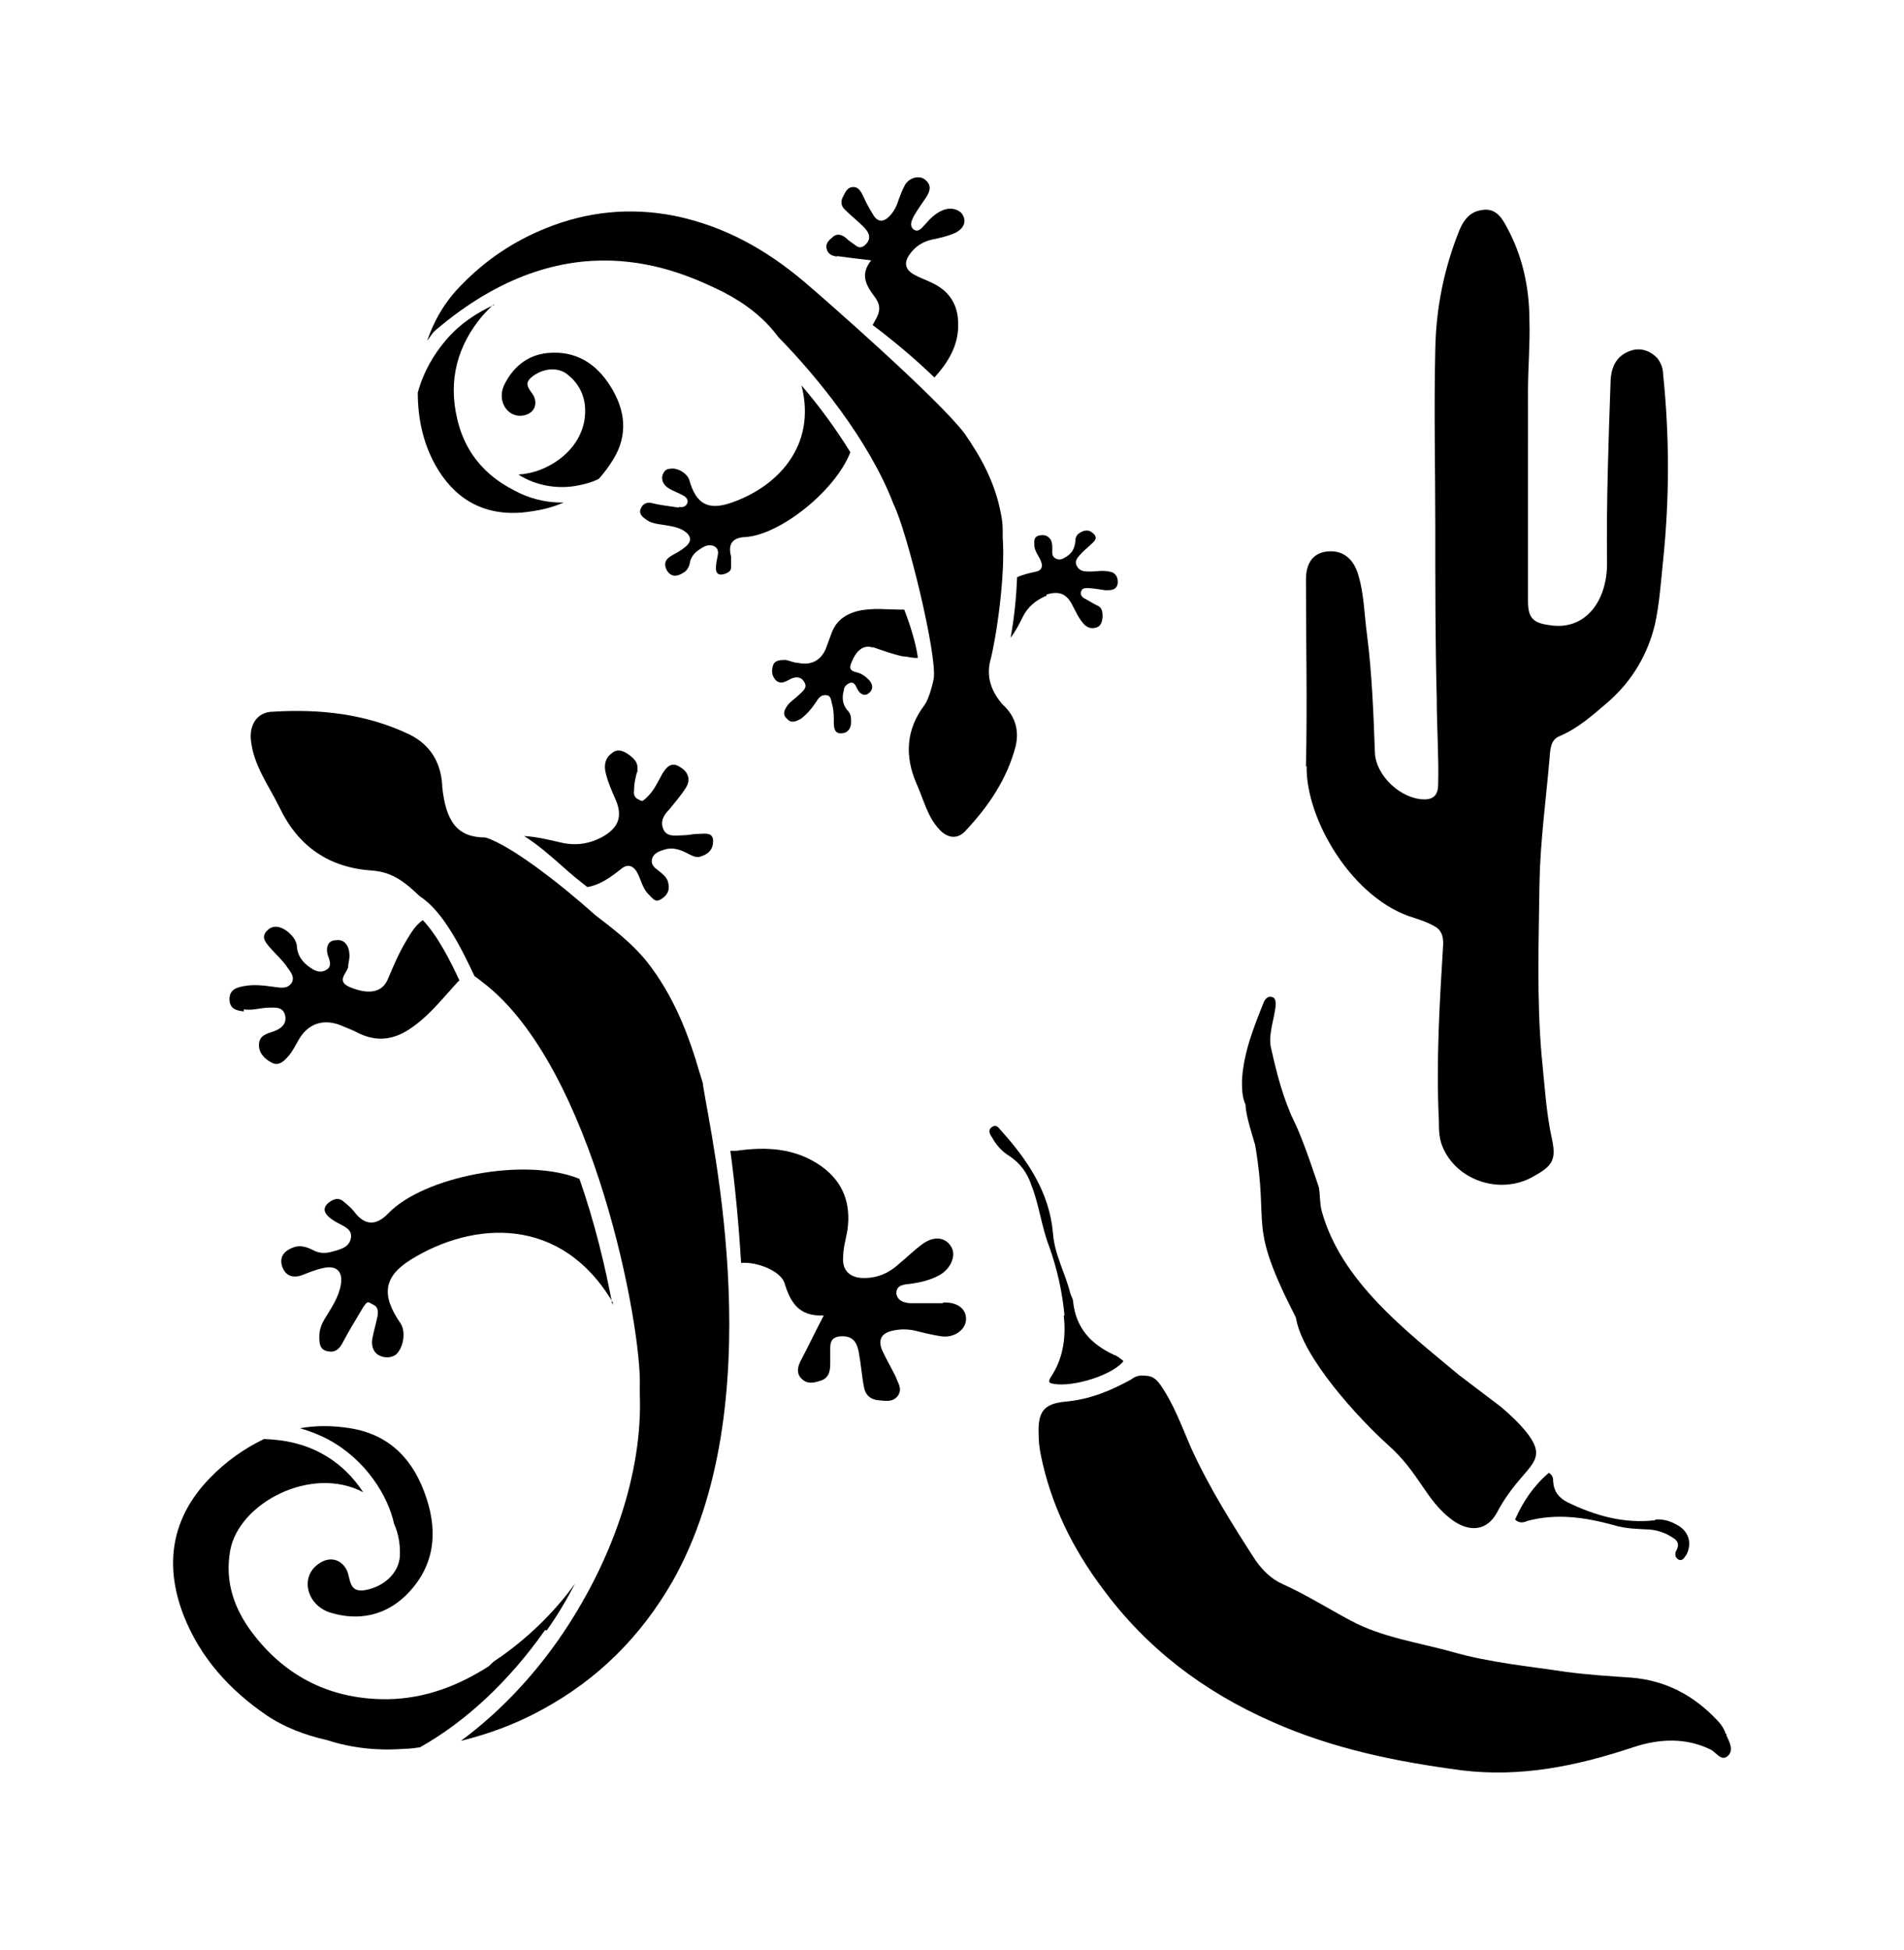<?xml version="1.0" encoding="iso-8859-1"?>
<!-- Generator: Adobe Illustrator 28.5.0, SVG Export Plug-In . SVG Version: 9.03 Build 54727)  -->
<svg version="1.1" id="Livello_1" xmlns="http://www.w3.org/2000/svg" xmlns:xlink="http://www.w3.org/1999/xlink" x="0px" y="0px"
	 viewBox="0 0 935.435 957.791" style="enable-background:new 0 0 935.435 957.791;" xml:space="preserve">
<g id="Capa_1">
	<path d="M242.672,149.781c-8.473,3.883-16.593,9.179-23.301,16.946c-6.355,7.414-11.297,15.887-14.122,26.125
		c0,12.356,2.471,24.36,8.473,35.304c9.179,16.593,23.301,25.066,42.365,23.654c7.414-0.706,14.475-2.118,20.83-4.943h-1.059
		c-8.12,0-16.24-2.118-23.301-6.002c-6.002-3.177-22.595-12.003-27.89-34.951c-4.59-19.064,0-36.363,12.71-51.191
		c1.765-1.765,3.53-3.883,5.296-5.296l0,0V149.781z"/>
	<path d="M411.074,125.774c5.296,0.706,10.591,1.412,16.946,2.118c-5.649,7.061-2.471,12.356,1.765,18.005
		c4.237,5.649,1.412,9.179-1.059,13.769c9.885,7.414,20.477,16.24,30.362,25.772c6.708-7.414,12.003-15.887,11.65-26.478
		c0-9.532-4.59-16.24-13.063-20.123c-2.824-1.412-6.002-2.471-8.473-3.883l0,0c-4.59-2.471-5.296-6.002-2.118-10.238
		c2.824-3.883,6.355-6.002,10.944-7.061c3.53-0.706,6.708-1.412,10.238-2.824c4.59-1.765,6.708-5.296,4.943-8.826
		c-1.412-3.177-6.355-4.59-10.591-2.471c-3.177,1.412-5.649,3.883-8.12,6.708c-1.412,1.412-3.177,4.237-5.649,2.471
		c-2.118-1.765-1.059-4.237,0-6.355c1.765-3.177,3.883-6.002,6.002-9.179c2.118-3.177,3.177-6.355-0.706-9.179
		c-3.177-2.118-8.12-0.353-9.885,3.53c-1.412,2.824-2.471,5.649-3.53,8.826c-1.059,2.471-2.118,4.237-3.883,6.002
		c-2.824,2.824-5.649,2.824-7.767-0.706c-1.765-2.824-3.53-6.002-4.943-9.179c-1.059-2.118-2.118-4.59-4.943-4.59
		c-2.824,0-3.883,2.471-4.943,4.59c-1.412,2.471-1.059,4.943,1.059,6.708c2.824,2.824,6.002,5.296,8.826,8.12
		c2.118,2.118,4.237,4.943,1.765,8.12c-1.765,2.118-3.53,2.824-5.649,1.059c-1.412-1.059-3.177-2.118-4.59-3.53
		c-2.118-1.765-4.59-2.471-6.708-0.353c-1.765,1.412-3.53,3.177-2.824,5.649c0.706,2.824,2.824,3.53,5.649,3.883h-0.706V125.774z"/>
	<path d="M333.404,249.339c-4.237-0.706-8.473-1.059-12.71-2.118c-2.471-0.706-4.59,0-5.649,2.118c-1.412,2.471,0,4.237,2.118,5.649
		c1.765,1.412,3.883,2.118,6.355,2.471c4.237,0.706,8.826,1.059,12.357,3.177c3.883,2.471,4.236,5.296,0.706,8.12
		c-2.118,1.765-4.236,2.824-6.708,4.237c-3.177,1.765-3.883,4.237-2.118,7.414c2.118,3.177,4.943,2.824,7.767,1.059
		c2.118-1.059,3.177-3.177,3.53-5.649c0.706-2.471,2.118-4.237,4.236-5.649c2.471-1.765,4.943-3.177,7.767-1.765
		c2.824,1.765,1.412,4.59,1.059,7.061c-1.059,5.649,0,7.767,4.236,6.355c1.765-0.706,2.824-1.412,2.824-3.177
		c0-1.765,0-3.53,0-5.296c-1.648-6.119,0.706-9.297,7.061-9.532c16.946-1.059,44.13-22.595,51.544-41.659
		c-7.414-12.003-15.534-22.948-24.007-32.833c7.767,30.362-12.71,50.485-35.304,57.899c-10.944,3.53-16.593,0-19.77-11.297
		c-1.059-3.53-6.002-6.355-9.532-5.649l0,0c-2.471,0-3.53,2.118-3.883,4.237c0,2.471,1.412,4.237,3.177,5.296
		c2.118,1.412,4.59,2.118,7.061,3.53c1.412,0.706,2.824,2.118,2.118,3.883c-0.706,1.765-2.471,2.118-3.883,1.765l0,0
		L333.404,249.339z"/>
	<path d="M428.726,317.83c4.943,1.765,9.885,3.53,14.828,4.59c2.471,0,4.943,1.059,7.414,0.706
		c-1.059-7.767-4.236-17.299-6.708-23.654l0,0h-0.706c-7.414,0-14.828-1.059-22.242,0.706c-6.708,1.765-10.944,5.296-13.063,11.65
		l0,0c-0.706,2.118-1.765,4.59-2.471,6.708c-2.471,6.002-7.414,8.473-13.769,7.061c-2.118,0-3.883-1.059-6.002-1.412
		c-2.118,0-4.943,0-6.002,2.118c-1.059,2.824-1.059,5.296,1.059,7.767c2.118,2.118,4.237,1.059,6.355,0
		c2.824-1.765,6.002-2.118,7.767,1.059c1.765,2.824-1.059,4.59-2.824,6.355c-1.765,1.765-4.237,3.177-5.649,5.296
		c-1.412,2.118-2.471,4.237,0,6.355c2.118,2.471,4.59,1.059,6.708,0c2.824-2.118,5.296-4.943,7.414-8.12
		c1.059-1.765,2.471-3.883,4.943-3.53c2.824,0,2.471,3.177,3.177,4.943c0.706,2.824,0.706,6.002,0.706,8.826
		c0,2.824,0.706,5.296,3.883,4.943c2.824,0,4.59-2.471,4.59-5.296c0-2.824,0-4.236-2.118-6.355
		c-2.118-2.824-2.471-6.002-1.412-9.532c0-1.765,1.412-2.824,2.824-3.53c2.118-0.706,2.824,1.059,3.53,2.471
		c1.412,3.177,3.883,4.237,6.002,2.471c2.471-2.118,1.765-4.943-0.706-7.061c-1.059-1.059-2.118-1.765-3.53-2.471
		c-2.118-1.059-6.355-0.706-4.59-4.943c2.471-6.708,6.355-9.532,10.944-7.767h-0.353L428.726,317.83z"/>
	<path d="M616.544,561.782c7.414,43.071-4.237,37.776,20.123,85.436l0,0c3.177,19.77,31.421,50.132,45.19,62.489
		c15.887,14.122,18.358,27.184,31.774,37.069c8.473,6.002,16.946,5.296,21.889-3.883c12.356-23.301,26.478-23.654,14.828-38.835
		c-3.883-4.943-8.473-9.179-13.063-13.063l0,0l-20.477-15.534c-25.772-21.536-57.899-45.896-67.431-80.494
		c-1.059-3.883-0.706-7.767-1.412-11.65c0,0-7.414-22.948-12.003-32.127c-5.649-11.65-8.826-24.36-11.65-37.069
		c-1.765-8.473,5.649-22.948,0.706-24.36l0,0c-2.118-0.706-3.53,1.059-4.237,2.824c-4.943,12.357-9.885,24.713-10.591,38.129
		c0,4.236,0,8.12,1.765,12.003c0,5.296,3.883,16.593,4.59,19.417l0,0V561.782z"/>
	<path d="M641.964,376.082c-0.706,26.125,22.595,66.019,52.956,74.845c3.177,1.059,6.355,2.118,9.532,3.883
		c3.53,1.765,4.59,4.59,4.59,8.826c-1.765,28.949-3.53,57.899-2.118,86.848c0,4.237,0,8.473,1.765,12.71
		c6.708,16.593,28.243,24.007,44.483,14.828c9.532-5.296,11.65-8.12,9.179-19.064c-2.824-13.063-3.53-26.831-4.943-40.247
		c-2.471-28.243-1.412-56.487-1.059-84.73c0.353-20.476,3.177-40.953,4.943-61.429l0,0c0.353-4.237,0.353-9.179,4.943-10.944
		c9.179-3.883,16.593-10.591,24.007-16.946c11.65-10.238,19.417-23.301,22.948-38.482c2.118-9.885,2.824-20.477,3.883-30.715
		c3.177-30.715,3.177-61.076,0-91.791c0-2.824-1.059-5.296-2.824-7.767c-3.883-3.883-8.473-5.296-13.416-3.53
		c-6.708,2.471-9.179,7.767-9.532,14.475c-1.059,30.009-2.118,60.017-1.765,90.026c0,18.005-10.238,32.48-27.184,30.362
		c-8.826-1.059-11.65-3.177-11.65-12.003V192.147c0-11.65,1.059-23.301,0.706-34.598c0-16.593-3.53-32.48-11.65-46.955
		c-2.471-4.59-5.649-8.473-11.65-7.414c-5.649,0.706-8.826,4.59-10.944,9.532c-7.767,19.064-11.65,38.835-12.003,58.958
		c-0.706,29.303,0,58.252,0,87.555s0,55.781,0.706,83.671c0,14.122,1.059,28.243,0.706,42.365c0,4.59-1.765,7.414-6.708,7.414
		c-11.297,0-23.654-11.297-24.36-22.595c-0.706-19.417-1.412-38.835-3.883-58.252c-1.412-10.238-1.412-20.477-4.59-30.362
		c-1.765-5.296-5.296-9.885-11.65-10.591c-8.826-0.706-13.769,4.237-13.769,13.769c0,30.715,0.706,61.429,0,91.791h0.353V376.082z"
		/>
	<path d="M514.162,292.058c5.649-1.765,9.532-0.706,12.357,4.59c1.765,3.177,3.177,6.708,5.649,9.532
		c1.765,2.118,3.884,2.824,6.355,2.118c2.471-0.706,2.824-2.824,3.177-4.943c0-2.471,0-4.943-2.824-6.002
		c-2.118-1.059-4.237-2.471-6.355-3.53c-1.059-0.706-1.765-1.765-1.412-3.177c0.353-1.412,1.412-1.765,2.824-1.765
		c3.177,0,6.355,0.706,9.179,1.059c2.824,0,5.296,0,6.002-3.177c0.353-3.177-1.059-5.649-4.237-6.002c-3.177-0.706-6.355,0-9.179,0
		l0,0c-2.824,0-5.296,0-6.708-2.824c-1.412-2.824,1.059-4.59,2.471-6.355c1.412-1.412,2.824-2.471,4.237-3.883
		c1.412-1.412,4.237-3.177,1.412-5.649c-2.118-2.118-4.59-1.765-7.061,0c-1.412,1.059-1.765,2.471-1.765,4.237
		c-0.353,2.824-1.412,5.296-4.236,7.061c-1.765,1.059-3.177,2.118-5.296,1.059s-1.765-2.824-1.765-4.59c0-1.765,0-3.177-0.706-4.59
		c-1.412-2.118-3.177-2.824-6.002-2.118c-2.471,0.706-2.118,2.824-2.118,4.59c0,2.824,2.118,5.296,3.177,7.767
		c1.059,2.471,0.706,4.59-2.118,5.296c-3.177,0.706-6.708,1.412-9.532,2.824c-0.353,9.532-1.412,20.123-3.177,29.656
		c2.471-3.177,4.237-6.708,6.002-10.238c2.471-4.943,6.355-8.12,11.297-10.238h0.353V292.058z"/>
	<path d="M813.189,746.777c-15.181,1.765-29.303-2.118-43.071-8.826c-4.237-2.118-6.708-5.296-7.061-10.238l0,0
		c0-1.412,0-2.824-2.118-4.237c-7.414,6.355-12.71,14.122-16.593,22.948c2.118,2.118,4.59,1.412,6.002,0.706
		c14.475-3.883,28.596-1.765,42.718,2.118c5.649,1.765,11.65,1.765,17.652,2.118c3.883,0.353,7.767,1.765,10.944,3.884
		c2.471,1.412,3.53,3.177,2.118,6.002c-1.059,1.765-1.059,3.883,1.059,4.943c2.118,0.706,2.824-1.412,3.883-2.824
		c2.471-5.296,1.059-10.591-3.883-13.769c-3.53-2.118-7.061-3.53-11.65-3.177l0,0L813.189,746.777z"/>
	<path d="M268.797,173.435c-9.885,1.059-16.946,7.061-21.183,15.887l0,0c-3.53,7.767,1.765,15.887,9.179,14.828
		c4.943-0.706,7.414-4.59,5.649-9.179c-1.412-3.177-6.002-6.002-1.059-9.885c4.943-3.883,11.65-4.943,16.593-1.765
		c7.767,5.649,10.591,13.769,9.179,22.948c-2.471,15.534-18.358,26.125-32.48,26.831c8.826,5.649,19.064,7.061,27.89,5.649
		c4.237-0.706,8.12-1.765,11.65-3.53c2.471-2.824,4.943-6.002,7.061-9.532c7.414-12.003,6.002-24.36-1.412-36.01
		C292.804,178.378,282.566,172.023,268.797,173.435C268.797,173.435,268.797,173.435,268.797,173.435z"/>
	<path d="M312.928,379.259c1.059-4.236-1.059-6.355-3.883-8.473c-2.471-1.765-5.296-3.177-8.12-1.059
		c-3.177,2.118-4.237,5.296-3.53,9.179c1.059,4.943,3.177,9.532,5.296,14.475c3.177,7.767,1.059,13.063-6.002,17.299
		c-6.708,3.883-13.769,4.943-21.183,3.177c-6.002-1.412-12.003-2.824-18.005-3.177c6.708,4.237,12.356,9.179,18.358,14.475
		c3.883,3.53,8.12,7.061,12.71,10.591c6.355-1.059,11.65-4.943,16.946-9.179c3.177-2.471,6.002-1.059,7.767,2.471
		c1.765,3.53,2.471,7.414,5.296,10.238s3.53,4.237,6.708,2.118c3.177-2.118,3.883-4.943,2.824-8.473
		c-0.706-2.118-2.471-3.53-4.237-4.943c-1.765-1.412-4.236-2.824-3.53-6.002c0.706-2.824,3.53-3.883,6.002-4.59
		c4.236-1.412,7.767,0,11.297,1.765c2.118,1.059,3.883,2.118,6.002,1.765c3.883-1.059,6.708-3.177,6.708-7.767
		s-4.237-3.53-7.061-3.53s-5.296,0.706-8.12,0.706c-2.824,0-7.414,1.059-9.179-2.824l0,0c-1.765-3.883,0-7.061,2.824-9.885
		c2.824-3.53,5.649-6.708,8.12-10.591c2.471-3.883,1.412-7.767-2.824-10.238c-4.236-2.824-6.708,0-8.826,3.53
		c-2.118,3.883-3.883,7.767-7.061,10.944c-3.177,3.177-2.824,2.118-4.59,1.412c-1.765-0.706-2.471-2.471-2.118-4.237
		c0-3.53,0.706-6.708,1.765-10.238v1.059L312.928,379.259z"/>
	<path d="M522.635,646.159c1.059,9.885,0,19.77-5.296,28.596c-0.706,1.412-2.824,3.53-1.412,4.59
		c8.12,2.824,28.95-2.824,35.657-10.238c0.706-0.706-0.353-1.059-0.706-1.412c-1.059-0.706-2.118-1.765-3.53-2.118
		c-11.297-5.296-18.711-13.063-20.123-26.125c0-1.412-1.059-2.824-1.412-4.237c-2.471-9.885-7.767-19.064-8.473-29.303
		c-1.765-20.477-12.71-36.363-25.772-50.838c-1.059-1.412-2.471-2.824-4.237-1.412c-2.118,1.412-1.059,3.53,0,4.943
		c2.118,3.883,4.943,7.061,8.473,9.179c5.296,3.53,8.826,8.12,10.944,14.475c3.883,9.885,4.943,20.477,8.826,30.362
		c3.883,10.944,6.355,22.242,7.414,33.539L522.635,646.159L522.635,646.159z"/>
	<path d="M492.273,345.72L492.273,345.72c-3.883-4.59-7.767-11.297-6.002-20.123c3.177-11.65,7.767-43.071,6.355-61.429v-3.53
		c0-3.177-0.353-6.002-1.059-9.179c-2.824-14.475-9.532-26.831-17.652-38.482c-12.71-16.946-69.902-67.078-78.729-74.492l0,0
		c-18.711-15.887-39.541-27.537-63.901-32.48c-21.536-4.237-42.718-2.118-62.842,6.002c-15.887,6.355-29.656,15.534-41.659,27.89
		c-8.12,8.12-13.416,17.299-16.946,27.537c1.412-1.765,2.471-3.883,4.237-5.296c64.254-54.722,118.269-30.009,141.217-18.711
		c10.944,5.649,20.123,12.71,27.184,22.242c18.358,18.711,44.483,50.485,56.487,81.906c6.708,13.416,21.536,74.139,19.77,85.789
		c0,0-1.765,9.179-4.59,13.063c-8.826,11.65-9.885,24.713-3.883,38.482c3.53,7.767,5.296,16.24,11.297,22.595
		c3.883,4.237,8.826,4.943,12.71,0.706c11.297-12.003,20.477-25.419,24.713-41.659c1.765-7.414,0-14.475-6.002-20.123
		C492.979,346.426,492.273,345.72,492.273,345.72z"/>
	<path d="M119.46,495.763c3.883,0.706,7.414-0.353,10.944-0.706c3.53,0,8.12-1.059,9.532,3.177c1.412,4.943-2.118,7.414-6.708,8.826
		c-3.177,1.059-6.002,2.118-6.002,6.355c0,4.236,3.177,7.061,6.708,8.826c3.53,1.412,6.002-1.412,8.12-3.883
		c1.765-2.118,3.177-4.943,4.59-7.414c4.59-8.12,12.003-10.591,20.476-7.414c3.177,1.412,6.355,2.471,9.532,4.237
		c8.473,3.883,16.24,3.177,24.36-2.118c9.179-6.002,15.534-14.122,22.595-21.889c0.706-0.706,1.412-1.765,2.118-2.118
		c-4.237-9.179-10.591-21.889-18.005-29.656c-3.53,2.471-5.649,6.002-7.767,9.532c-3.883,6.355-6.708,13.063-9.532,19.77
		c-2.824,6.355-9.532,7.414-18.711,3.53c-6.355-2.824-1.765-6.355-0.706-9.532c0-1.765,0.706-3.883,0.706-5.649
		c0-4.59-2.118-8.473-6.708-7.767l0,0c-4.237,0-5.296,4.237-3.53,8.473c0.706,2.118,1.412,4.59-1.059,6.002
		c-2.118,1.412-4.237,1.059-6.355,0c-4.237-2.471-7.414-5.649-8.12-10.591c0-3.53-2.118-6.002-4.59-8.12
		c-3.177-2.471-7.061-3.53-9.885-0.706c-3.53,3.177-1.059,6.002,1.412,8.826c2.824,3.177,6.002,6.002,8.12,9.179
		c1.412,2.118,4.237,4.943,2.118,8.12c-2.118,2.824-5.296,2.118-8.12,1.765c-5.296-0.706-10.238-1.412-15.534-0.353
		c-3.53,0.706-6.708,1.765-6.708,6.355s3.177,5.649,7.061,6.002v-1.059L119.46,495.763z"/>
	<path d="M463.324,640.158H447.79c-3.177,0-7.061-1.059-7.414-4.943c0-4.237,4.237-4.237,7.061-4.59
		c4.943-0.706,9.532-1.765,14.122-4.237c5.649-3.177,8.473-9.885,5.649-14.122c-2.824-4.59-8.473-5.296-14.122-1.059
		c-3.883,2.824-7.414,6.355-11.297,9.532c-4.943,4.59-10.591,7.061-17.299,7.061c-6.708,0-10.944-3.53-10.238-10.591
		c0-4.237,1.412-8.826,2.118-13.063c1.765-13.063-2.118-23.654-13.063-31.421c-12.71-8.826-26.831-9.532-41.659-7.414h-2.824
		c2.471,18.005,4.236,37.776,5.296,55.075c7.767-0.706,19.064,3.883,21.183,9.532c2.824,9.179,6.708,16.946,19.417,16.24
		c-4.237,8.12-7.414,14.828-10.944,21.536c-1.765,3.177-2.824,6.708,0,9.532c2.824,2.824,6.002,2.118,9.179,1.059
		c3.883-1.059,4.943-4.237,4.943-8.12v-8.12c0-4.237,2.118-5.649,6.002-5.649c6.002,0,7.414,4.237,8.12,8.473
		c1.059,5.649,1.412,11.297,2.471,16.593c0.706,3.883,3.177,6.002,7.061,6.355c3.53,0.353,7.061,1.059,9.532-2.118
		c2.471-3.53,0-6.355-1.059-9.532c-2.118-4.237-4.59-8.473-6.708-13.063c-2.118-5.296,0-8.473,5.649-9.532
		c3.53-0.706,6.708-0.706,10.238,0c4.237,1.059,8.473,2.118,13.063,2.824c6.355,1.059,12.357-3.177,12.357-8.473
		c0-5.296-4.59-8.12-10.238-8.12h-1.059L463.324,640.158z"/>
	<path d="M847.787,851.63c-0.706-2.471-2.471-4.943-4.237-6.708c-11.297-12.003-25.066-19.417-42.012-20.829
		c-10.591-0.706-21.536-1.412-32.127-2.824c-18.711-2.824-37.776-4.59-56.134-9.885c-16.593-4.59-34.245-7.061-49.426-15.181
		c-11.297-6.002-21.889-12.71-33.539-18.005c-5.649-2.471-9.885-6.708-13.416-11.65c-11.65-18.005-22.948-36.01-31.774-55.428
		c-4.59-10.591-8.473-21.536-15.181-31.068c-1.765-2.471-3.883-4.237-7.061-4.237l0,0c-2.471-0.353-4.943,0-7.061,1.765
		c-10.238,5.649-20.477,9.885-32.48,10.944c-10.591,1.059-13.416,4.943-13.063,15.887c0,3.53,0.353,6.708,1.059,10.238
		c4.943,24.36,15.534,45.896,30.362,65.666c21.536,29.303,49.426,50.485,82.965,65.313c30.009,13.416,61.429,19.77,93.556,24.007
		c28.949,3.53,56.487-2.118,84.024-11.297c12.71-4.237,25.772-4.943,38.129,1.059c2.824,1.412,5.296,6.002,8.473,3.177
		c3.177-2.824,0.706-7.061-0.706-10.238v-0.706H847.787z"/>
	<path d="M343.996,527.89c-5.649-19.77-13.063-38.835-26.125-55.428c-7.414-9.179-16.24-15.887-25.419-22.948l0,0
		c-17.299-15.534-42.012-34.598-54.016-38.129c-13.769,0-19.417-7.767-21.183-25.066v-0.706
		c-0.706-11.297-6.002-19.77-15.887-24.713c-21.183-10.238-44.13-12.71-67.078-11.297l0,0c-8.12,0-12.003,6.708-10.944,14.475
		c1.412,12.357,8.826,21.889,14.122,32.833c9.179,19.064,24.36,29.303,45.189,30.715c10.591,0.706,16.946,6.355,23.654,12.71
		c11.65,7.414,20.83,26.478,26.831,39.188l0,0c1.059,0.706,2.471,1.765,4.237,3.177c54.369,41.659,78.022,169.46,76.963,198.41
		v3.883l0,0c1.412,38.482-13.416,82.259-39.894,120.388c-14.122,20.123-30.362,36.716-48.014,49.779
		c14.122-3.53,27.537-8.473,40.247-15.534c27.184-14.828,48.014-35.657,63.548-62.489c49.426-86.849,19.417-216.768,15.181-243.952
		c0-1.765-1.059-3.53-1.412-5.649l0,0L343.996,527.89z"/>
	<path d="M179.831,781.022c-8.826,1.765-7.414-5.649-9.532-9.885c-3.177-6.002-9.532-6.708-14.828-2.118
		c-8.12,6.708-4.237,20.123,7.414,23.301c13.063,3.883,26.125,1.412,36.363-8.473c13.769-13.416,16.24-30.009,10.238-48.014
		c-6.002-18.358-17.652-31.068-37.423-34.245l0,0c-8.826-1.412-16.946-1.412-24.713,0c4.943,1.412,9.532,3.177,14.122,5.649
		c18.358,9.885,29.303,27.89,32.127,41.306c2.118,4.59,3.177,10.238,2.824,16.24C195.718,772.902,188.657,779.257,179.831,781.022
		L179.831,781.022L179.831,781.022z"/>
	<path d="M300.924,640.511v0.706c-3.53-19.064-8.826-40.953-16.24-62.135c-26.831-10.944-76.61-1.059-93.909,16.946l0,0
		c-6.119,6.355-11.768,6.002-16.946-1.059c-1.412-1.765-3.53-3.53-5.296-4.943c-2.118-1.765-4.237-1.059-6.002,0
		c-4.943,3.177-3.883,6.708,3.177,10.591c3.177,1.765,7.414,3.177,6.708,7.414c-0.706,4.59-4.943,5.649-8.826,6.708
		c-3.53,1.059-6.708,1.059-9.885-0.706c-2.824-1.412-6.002-2.471-9.179-1.412c-4.237,1.412-7.414,4.236-6.002,9.179
		c1.412,4.59,4.943,6.355,9.885,4.59c3.53-1.412,7.061-2.824,10.591-3.53c6.355-1.412,9.532,1.765,8.473,8.12
		c-1.059,6.355-4.59,11.297-7.767,16.593c-1.765,2.824-2.824,5.649-2.824,8.826s0,6.708,4.237,7.414
		c3.53,0.706,5.649-1.059,7.414-4.59c2.824-5.296,6.002-10.591,9.179-15.887c3.177-5.296,3.177-3.53,5.649-2.471
		c2.471,1.059,2.471,3.53,2.118,5.649c-0.706,3.53-1.765,7.061-2.471,10.591c-0.706,3.177,0,6.708,2.824,8.473
		c2.471,1.412,5.649,1.765,8.473,0c3.883-3.177,5.296-11.297,2.471-15.534c-9.532-13.769-8.473-22.948,5.296-31.421
		c30.362-18.711,73.786-21.889,99.205,21.536h-0.353V640.511z"/>
	<path d="M268.444,801.145L268.444,801.145c5.296-7.414,9.885-15.181,14.122-23.301c-10.944,15.181-24.007,27.184-37.069,36.363
		c-0.706,0.353-1.412,1.059-2.118,1.412c-1.059,0.706-2.118,1.765-3.177,2.824c-14.828,9.532-31.068,15.887-49.426,16.24
		c-27.537,0.353-50.132-10.591-66.725-32.48c-8.826-11.65-13.769-25.066-10.944-40.6c4.237-23.301,39.894-42.012,65.313-28.596
		c-4.59-7.061-11.297-14.122-20.476-19.064c-8.473-4.59-17.652-6.708-28.243-7.061c-9.532,4.59-18.711,10.944-26.831,19.417
		c-18.711,19.417-22.242,42.365-12.71,67.078c8.12,20.83,22.595,36.716,40.6,49.073c8.826,6.002,19.064,9.885,30.009,12.356
		c12.003,3.884,24.713,5.296,38.129,4.237c2.471,0,4.943-0.353,7.414-0.706c22.595-12.71,43.777-32.48,61.429-57.546h0.706V801.145z
		"/>
</g>
</svg>

